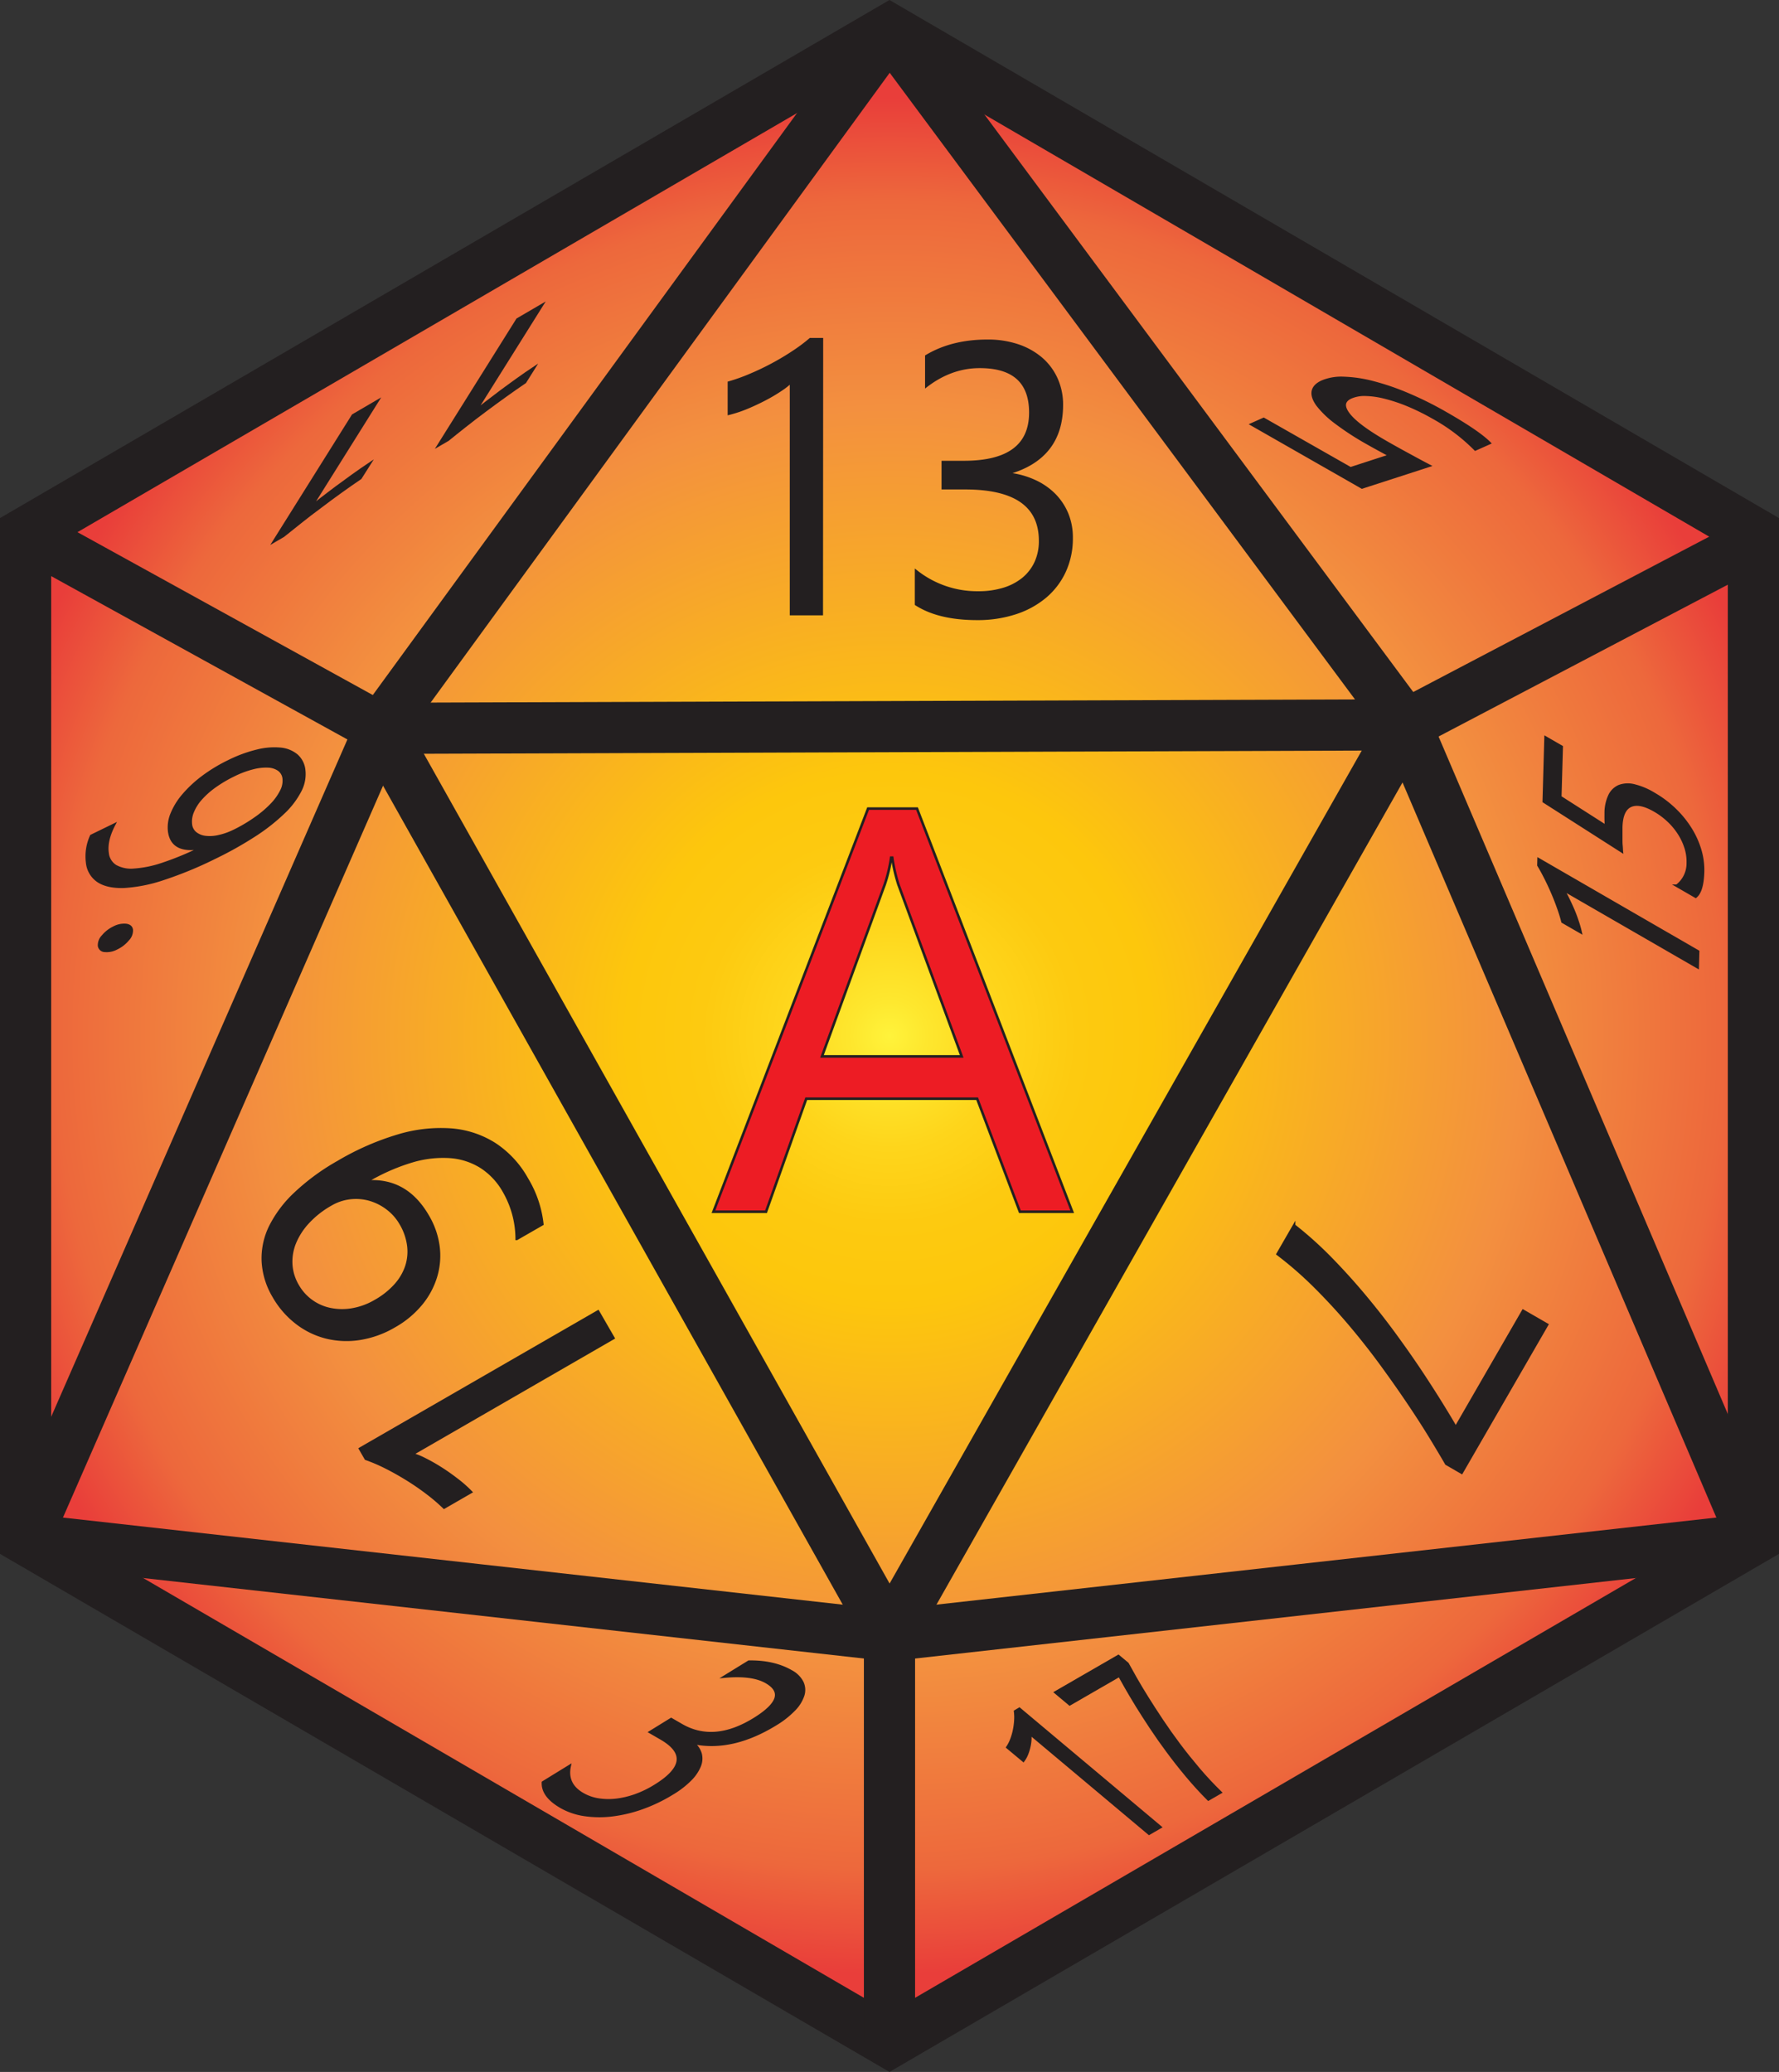 <svg xmlns="http://www.w3.org/2000/svg" xmlns:xlink="http://www.w3.org/1999/xlink" viewBox="0 0 695.17 809.71"><rect x="0" y="0" width="695.17" height="809.71" fill="#333333" stroke="none"/><defs><style>.a,.b,.c,.d,.e,.f,.g,.h,.i,.j{stroke:#231f20;stroke-miterlimit:10;}.a,.b,.c,.d,.e,.f,.g,.h{stroke-width:20px;}.a{fill:url(#a);}.b{fill:url(#b);}.c{fill:url(#e);}.d{fill:url(#i);}.e{fill:url(#j);}.f{fill:url(#k);}.g{fill:url(#l);}.h{fill:url(#m);}.i{fill:#231f20;}.j{fill:#ed1c24;}</style><radialGradient id="a" cx="347.58" cy="404.86" r="366.49" gradientUnits="userSpaceOnUse"><stop offset="0" stop-color="#fff33b"/><stop offset="0.04" stop-color="#fee72e"/><stop offset="0.12" stop-color="#fed51b"/><stop offset="0.2" stop-color="#fdca10"/><stop offset="0.28" stop-color="#fdc70c"/><stop offset="0.67" stop-color="#f3903f"/><stop offset="0.89" stop-color="#ed683c"/><stop offset="1" stop-color="#e93e3a"/></radialGradient><radialGradient id="b" cx="-153.47" cy="340.33" r="0.5" xlink:href="#a"/><radialGradient id="e" cx="347.58" cy="718.67" r="56.19" xlink:href="#a"/><radialGradient id="i" cx="617.25" cy="247.61" r="54.25" xlink:href="#a"/><radialGradient id="j" cx="617.25" cy="442.38" r="122.33" xlink:href="#a"/><radialGradient id="k" cx="448.45" cy="461.23" r="144.65" xlink:href="#a"/><radialGradient id="l" cx="-102.4" cy="335.49" r="0.5" gradientTransform="matrix(1, 0.06, -0.06, 1, -11.58, -8.5)" xlink:href="#a"/><radialGradient id="m" cx="516.38" cy="620.35" r="120.1" xlink:href="#a"/></defs><polygon class="a" points="10 208.21 347.58 11.57 685.17 208.22 685.17 601.5 347.58 798.14 10 601.5 10 208.21"/><line class="b" x1="10" y1="208.21" x2="148.57" y2="284.63"/><line class="b" x1="347.59" y1="11.57" x2="148.57" y2="284.63"/><line class="b" x1="10" y1="601.5" x2="148.57" y2="284.63"/><line class="c" x1="347.58" y1="798.14" x2="347.58" y2="639.2"/><line class="b" x1="148.57" y1="284.63" x2="347.58" y2="639.2"/><line class="b" x1="347.59" y1="11.57" x2="549.32" y2="283.27"/><line class="b" x1="148.57" y1="284.63" x2="549.32" y2="283.27"/><line class="d" x1="685.17" y1="211.95" x2="549.32" y2="283.27"/><line class="e" x1="685.17" y1="601.5" x2="549.32" y2="283.27"/><line class="f" x1="347.58" y1="639.2" x2="549.32" y2="283.27"/><line class="g" x1="10" y1="601.5" x2="347.59" y2="639.2"/><line class="h" x1="685.17" y1="601.5" x2="347.58" y2="639.2"/><path class="i" d="M372.19,235.13h-12V144.38a27.5,27.5,0,0,1-4.06,3.19,63.71,63.71,0,0,1-6,3.55q-3.33,1.75-7,3.3a50.83,50.83,0,0,1-7.21,2.41V144.68a69.83,69.83,0,0,0,8.38-3q4.44-1.87,8.72-4.17t8.09-4.84a64.35,64.35,0,0,0,6.6-4.94h4.54Z" transform="translate(-51.08 4.84)"/><path class="i" d="M469.82,205.39a30.65,30.65,0,0,1-2.67,12.93,28.64,28.64,0,0,1-7.55,10,34.76,34.76,0,0,1-11.68,6.41,47.38,47.38,0,0,1-15,2.27q-15,0-23.87-5.71V218.36a38.28,38.28,0,0,0,24.31,8.35,33.32,33.32,0,0,0,9.93-1.39,22.36,22.36,0,0,0,7.62-4,18,18,0,0,0,4.9-6.37,19.88,19.88,0,0,0,1.72-8.43q0-20.58-29.29-20.58H419.5V175.73h8.28q25.92,0,25.93-19.33,0-17.88-19.78-17.88-11.13,0-20.87,7.47V134.35q10-6,23.87-6a36.67,36.67,0,0,1,11.94,1.83A27.55,27.55,0,0,1,458,135.3a22.88,22.88,0,0,1,5.89,7.91A24.45,24.45,0,0,1,466,153.39q0,20.73-20.95,26.66v.3A32.89,32.89,0,0,1,455,183a26.3,26.3,0,0,1,7.84,5.23,23.44,23.44,0,0,1,5.16,7.58A24.15,24.15,0,0,1,469.82,205.39Z" transform="translate(-51.08 4.84)"/><path class="i" d="M616.24,567.21q-2.4-4.17-6.09-10.24t-8.51-13.24q-4.82-7.18-10.58-15.08T578.77,513q-6.53-7.74-13.69-14.88a143.48,143.48,0,0,0-14.76-12.88l6.44-11.17a146.52,146.52,0,0,1,14.56,13.1q7.09,7.28,13.5,15t12,15.44q5.61,7.71,10.12,14.55t7.84,12.27q3.35,5.43,5.15,8.59l26.33-45.61,9.39,5.42-33.4,57.85Z" transform="translate(-51.08 4.84)"/><path class="i" d="M284.78,507.67l6,10.4-78.59,45.37a27.55,27.55,0,0,1,4.8,1.93,69.41,69.41,0,0,1,6.07,3.42q3.19,2,6.37,4.45a48.94,48.94,0,0,1,5.7,5l-10.52,6.07a70.49,70.49,0,0,0-6.77-5.77q-3.83-2.91-8-5.47t-8.23-4.59a65.42,65.42,0,0,0-7.58-3.23l-2.27-3.94Z" transform="translate(-51.08 4.84)"/><path class="i" d="M183.16,449.29a104.77,104.77,0,0,1,23.66-10.37,57.48,57.48,0,0,1,20.67-2.29,37.06,37.06,0,0,1,17,5.68A38.75,38.75,0,0,1,257,455.88a43.21,43.21,0,0,1,6,17.69l-10,5.75A37.38,37.38,0,0,0,248,460.75a27.14,27.14,0,0,0-8.89-9.54,26.4,26.4,0,0,0-12.14-3.95A42,42,0,0,0,212,449a78.15,78.15,0,0,0-17.33,7.64l.15.25q15.1-.94,23.45,13.52a31.35,31.35,0,0,1,4.13,11.91,28.28,28.28,0,0,1-1,11.81,30.85,30.85,0,0,1-5.79,10.7,37.09,37.09,0,0,1-10.35,8.59,38.53,38.53,0,0,1-13.57,4.92,33.08,33.08,0,0,1-13.12-.54,31.5,31.5,0,0,1-11.6-5.66,34.84,34.84,0,0,1-9-10.42A29.85,29.85,0,0,1,153.8,488a28.09,28.09,0,0,1,2.91-13.56,46,46,0,0,1,9.85-13A85.78,85.78,0,0,1,183.16,449.29Zm-2.84,16.61a36.37,36.37,0,0,0-8.79,6.89,26.74,26.74,0,0,0-5.21,8,19.48,19.48,0,0,0-1.45,8.49,18.39,18.39,0,0,0,2.52,8.23,19,19,0,0,0,12.94,9.31,23,23,0,0,0,8.57.05,26.69,26.69,0,0,0,8.87-3.31,30.61,30.61,0,0,0,7.88-6.28,20.8,20.8,0,0,0,4.3-7.43,18.55,18.55,0,0,0,.67-8.13,22.5,22.5,0,0,0-2.94-8.32,19.89,19.89,0,0,0-5.3-6,21,21,0,0,0-6.9-3.46,19.67,19.67,0,0,0-7.62-.59A19.22,19.22,0,0,0,180.32,465.9Z" transform="translate(-51.08 4.84)"/><path class="j" d="M470.06,468.71H449.62l-16.7-44.17H366.13l-15.71,44.17H329.87L390.3,311.16h19.11ZM426.88,408l-24.72-67.13a64,64,0,0,1-2.42-10.54h-.44a58.68,58.68,0,0,1-2.52,10.54L372.28,408Z" transform="translate(-51.08 4.84)"/><path class="i" d="M253.27,120l9.55-5.57-26,41.49c1-.86,2.39-2,4.15-3.35s3.69-2.84,5.79-4.41,4.28-3.15,6.54-4.77,4.39-3.1,6.43-4.45l-3.49,5.56q-3.46,2.34-7.52,5.25c-2.71,1.94-5.41,3.92-8.13,5.95s-5.31,4-7.82,6-4.72,3.73-6.66,5.33l-3.61,2.1Z" transform="translate(-51.08 4.84)"/><path class="i" d="M189,157.49l9.55-5.58-26,41.49c1-.85,2.39-2,4.15-3.34s3.69-2.85,5.79-4.41,4.29-3.16,6.54-4.77,4.4-3.1,6.43-4.46L191.92,182q-3.46,2.34-7.52,5.25t-8.12,6q-4.08,3-7.82,6t-6.66,5.32l-3.62,2.11Z" transform="translate(-51.08 4.84)"/><path class="i" d="M135,330.35a152,152,0,0,1-20.07,8.27,59.14,59.14,0,0,1-15.31,3.07q-6.42.22-10.1-2.13a9.83,9.83,0,0,1-4.38-7.34,19.06,19.06,0,0,1,1.6-10.4l8.9-4.34q-3.21,6.15-2.54,11a6.83,6.83,0,0,0,3.14,5.15,12.52,12.52,0,0,0,7.25,1.45,43.34,43.34,0,0,0,11.09-2.28,113.09,113.09,0,0,0,14.71-6.08l0-.15q-10.95,1.8-12.08-6.43a13.71,13.71,0,0,1,1-7,26.75,26.75,0,0,1,4.55-7.33,47.26,47.26,0,0,1,7.59-7.05,62.06,62.06,0,0,1,10.11-6.11,53,53,0,0,1,11.18-4.11,27.1,27.1,0,0,1,9.07-.73,11.55,11.55,0,0,1,6.31,2.55,8.84,8.84,0,0,1,2.9,5.69,13.93,13.93,0,0,1-1.51,8.11,31.87,31.87,0,0,1-6.5,8.57,74.91,74.91,0,0,1-11.22,8.82A143.12,143.12,0,0,1,135,330.35Zm7.45-10.44a60.42,60.42,0,0,0,8.46-5,41.57,41.57,0,0,0,6.31-5.36,21.25,21.25,0,0,0,3.8-5.33,8.55,8.55,0,0,0,.93-4.87,4.8,4.8,0,0,0-1.88-3.32,7.75,7.75,0,0,0-4.18-1.37,19.88,19.88,0,0,0-6,.67,36.37,36.37,0,0,0-7.34,2.74,51.12,51.12,0,0,0-7.61,4.49,32.58,32.58,0,0,0-5.47,4.91,17.55,17.55,0,0,0-3.14,5.06,9.71,9.71,0,0,0-.66,4.88,5,5,0,0,0,1.76,3.29,7.5,7.5,0,0,0,3.72,1.57,14.79,14.79,0,0,0,5.18-.25A25.59,25.59,0,0,0,142.43,319.91Z" transform="translate(-51.08 4.84)"/><path class="i" d="M89.8,364.78A5,5,0,0,1,91.28,361a12.71,12.71,0,0,1,4.32-3.36,8.49,8.49,0,0,1,4.67-1c1.38.16,2.14.8,2.29,1.91a5.09,5.09,0,0,1-1.5,3.81,12.66,12.66,0,0,1-4.34,3.38,8.14,8.14,0,0,1-4.65,1A2.28,2.28,0,0,1,89.8,364.78Z" transform="translate(-51.08 4.84)"/><path class="i" d="M313.92,696a62.38,62.38,0,0,1-11.77,5.69,54.32,54.32,0,0,1-11.75,2.83,40.43,40.43,0,0,1-10.9-.1,26.15,26.15,0,0,1-9.18-3.11q-7.35-4.25-7.06-9.59l10.43-6.42q-1.56,7.15,5.14,11a17.59,17.59,0,0,0,6,2.11,25.35,25.35,0,0,0,7,.15,34.24,34.24,0,0,0,7.55-1.79,40.55,40.55,0,0,0,7.66-3.72q16.67-10.25,2.33-18.52l-4.26-2.46,8.24-5.08,4.05,2.34q12.67,7.32,28.33-2.31,14.46-8.91,4.79-14.49-5.44-3.15-16.26-2.17l9.43-5.81q9.76-.15,16.54,3.75a10.08,10.08,0,0,1,4.35,4.29,7,7,0,0,1,.33,5.14,14.31,14.31,0,0,1-3.52,5.6,34.82,34.82,0,0,1-7.21,5.67q-16.78,10.32-31.83,7.36l-.23.15a8,8,0,0,1,2.73,4.09,7.67,7.67,0,0,1-.41,4.82,16.37,16.37,0,0,1-3.61,5.24A35,35,0,0,1,313.92,696Z" transform="translate(-51.08 4.84)"/><path class="i" d="M504.52,709.2l-4.42,2.56-46.57-39.08a8.42,8.42,0,0,1,.14,2.24,16,16,0,0,1-.39,2.8,18.79,18.79,0,0,1-.89,2.92,11.52,11.52,0,0,1-1.42,2.57L444.73,678a15.12,15.12,0,0,0,1.57-3.06,22.93,22.93,0,0,0,1.06-3.65,26.16,26.16,0,0,0,.5-3.81,18.48,18.48,0,0,0-.11-3.53l1.67-1Z" transform="translate(-51.08 4.84)"/><path class="i" d="M491.68,645.33c.84,1.55,1.9,3.45,3.19,5.72s2.8,4.79,4.53,7.56,3.62,5.71,5.71,8.84,4.33,6.3,6.74,9.52,5,6.42,7.68,9.59,5.54,6.2,8.48,9.08l-4.75,2.74q-4.32-4.32-8.33-9.11t-7.55-9.59q-3.56-4.78-6.59-9.37t-5.46-8.51q-2.4-3.93-4.16-7t-2.7-4.8L469.08,661.2l-5.56-4.66,24.59-14.2Z" transform="translate(-51.08 4.84)"/><path class="i" d="M714.64,367l-.17,6.17-52.64-30.39a31.39,31.39,0,0,1,1.78,3.16q1,2,2,4.27t1.81,4.72a40.42,40.42,0,0,1,1.3,4.52l-7.06-4.07A54.07,54.07,0,0,0,660,350q-1-2.89-2.29-5.87c-.85-2-1.75-3.91-2.69-5.78s-1.86-3.55-2.77-5.05l.06-2.33Z" transform="translate(-51.08 4.84)"/><path class="i" d="M697.47,305.42a41.19,41.19,0,0,1,8,6,39.58,39.58,0,0,1,6.1,7.44,33.86,33.86,0,0,1,3.82,8.34,27.42,27.42,0,0,1,1.18,8.68q-.21,7.53-2.87,9.71l-7.39-4.27a11,11,0,0,0,4.31-8.95,17.88,17.88,0,0,0-.82-5.85,23.39,23.39,0,0,0-2.61-5.58,26.34,26.34,0,0,0-4.14-5,28.2,28.2,0,0,0-5.37-4q-5.94-3.44-9.42-1.85t-3.67,8.33c0,.73,0,1.5,0,2.32s0,1.65,0,2.47,0,1.64.09,2.44.08,1.54.15,2.22l-30.5-19.49.71-25,6.29,3.63-.56,19.62,17.86,11.42c0-.84-.06-1.72-.08-2.65s0-1.74,0-2.45a16.2,16.2,0,0,1,1.49-6.94,7.39,7.39,0,0,1,3.79-3.64,9.81,9.81,0,0,1,5.88-.24A27.19,27.19,0,0,1,697.47,305.42Z" transform="translate(-51.08 4.84)"/><path class="i" d="M567.8,144.26a19.6,19.6,0,0,1,8.44-1.39,51.15,51.15,0,0,1,11.36,1.7,95.71,95.71,0,0,1,13.47,4.6,135.54,135.54,0,0,1,14.67,7.27q13,7.41,17.41,11.87l-5.58,2.49a72.07,72.07,0,0,0-16.46-12.43,88.2,88.2,0,0,0-9.88-4.87,63.89,63.89,0,0,0-9-3,33.76,33.76,0,0,0-7.58-1.08,13.29,13.29,0,0,0-5.6,1c-3,1.34-3.3,3.55-.93,6.64s7.46,6.83,15.23,11.25q1.89,1.08,4,2.25c1.41.78,2.82,1.56,4.25,2.33s2.81,1.54,4.18,2.27,2.62,1.4,3.77,2l-26.26,8.5L540.13,161l4.75-2.12,33.93,19.31,15.4-5-4.54-2.47c-1.6-.88-3-1.66-4.22-2.35a108.4,108.4,0,0,1-12.32-8,37,37,0,0,1-7.19-6.88q-2.28-3.12-1.82-5.47C564.43,146.48,565.66,145.22,567.8,144.26Z" transform="translate(-51.08 4.84)"/></svg>